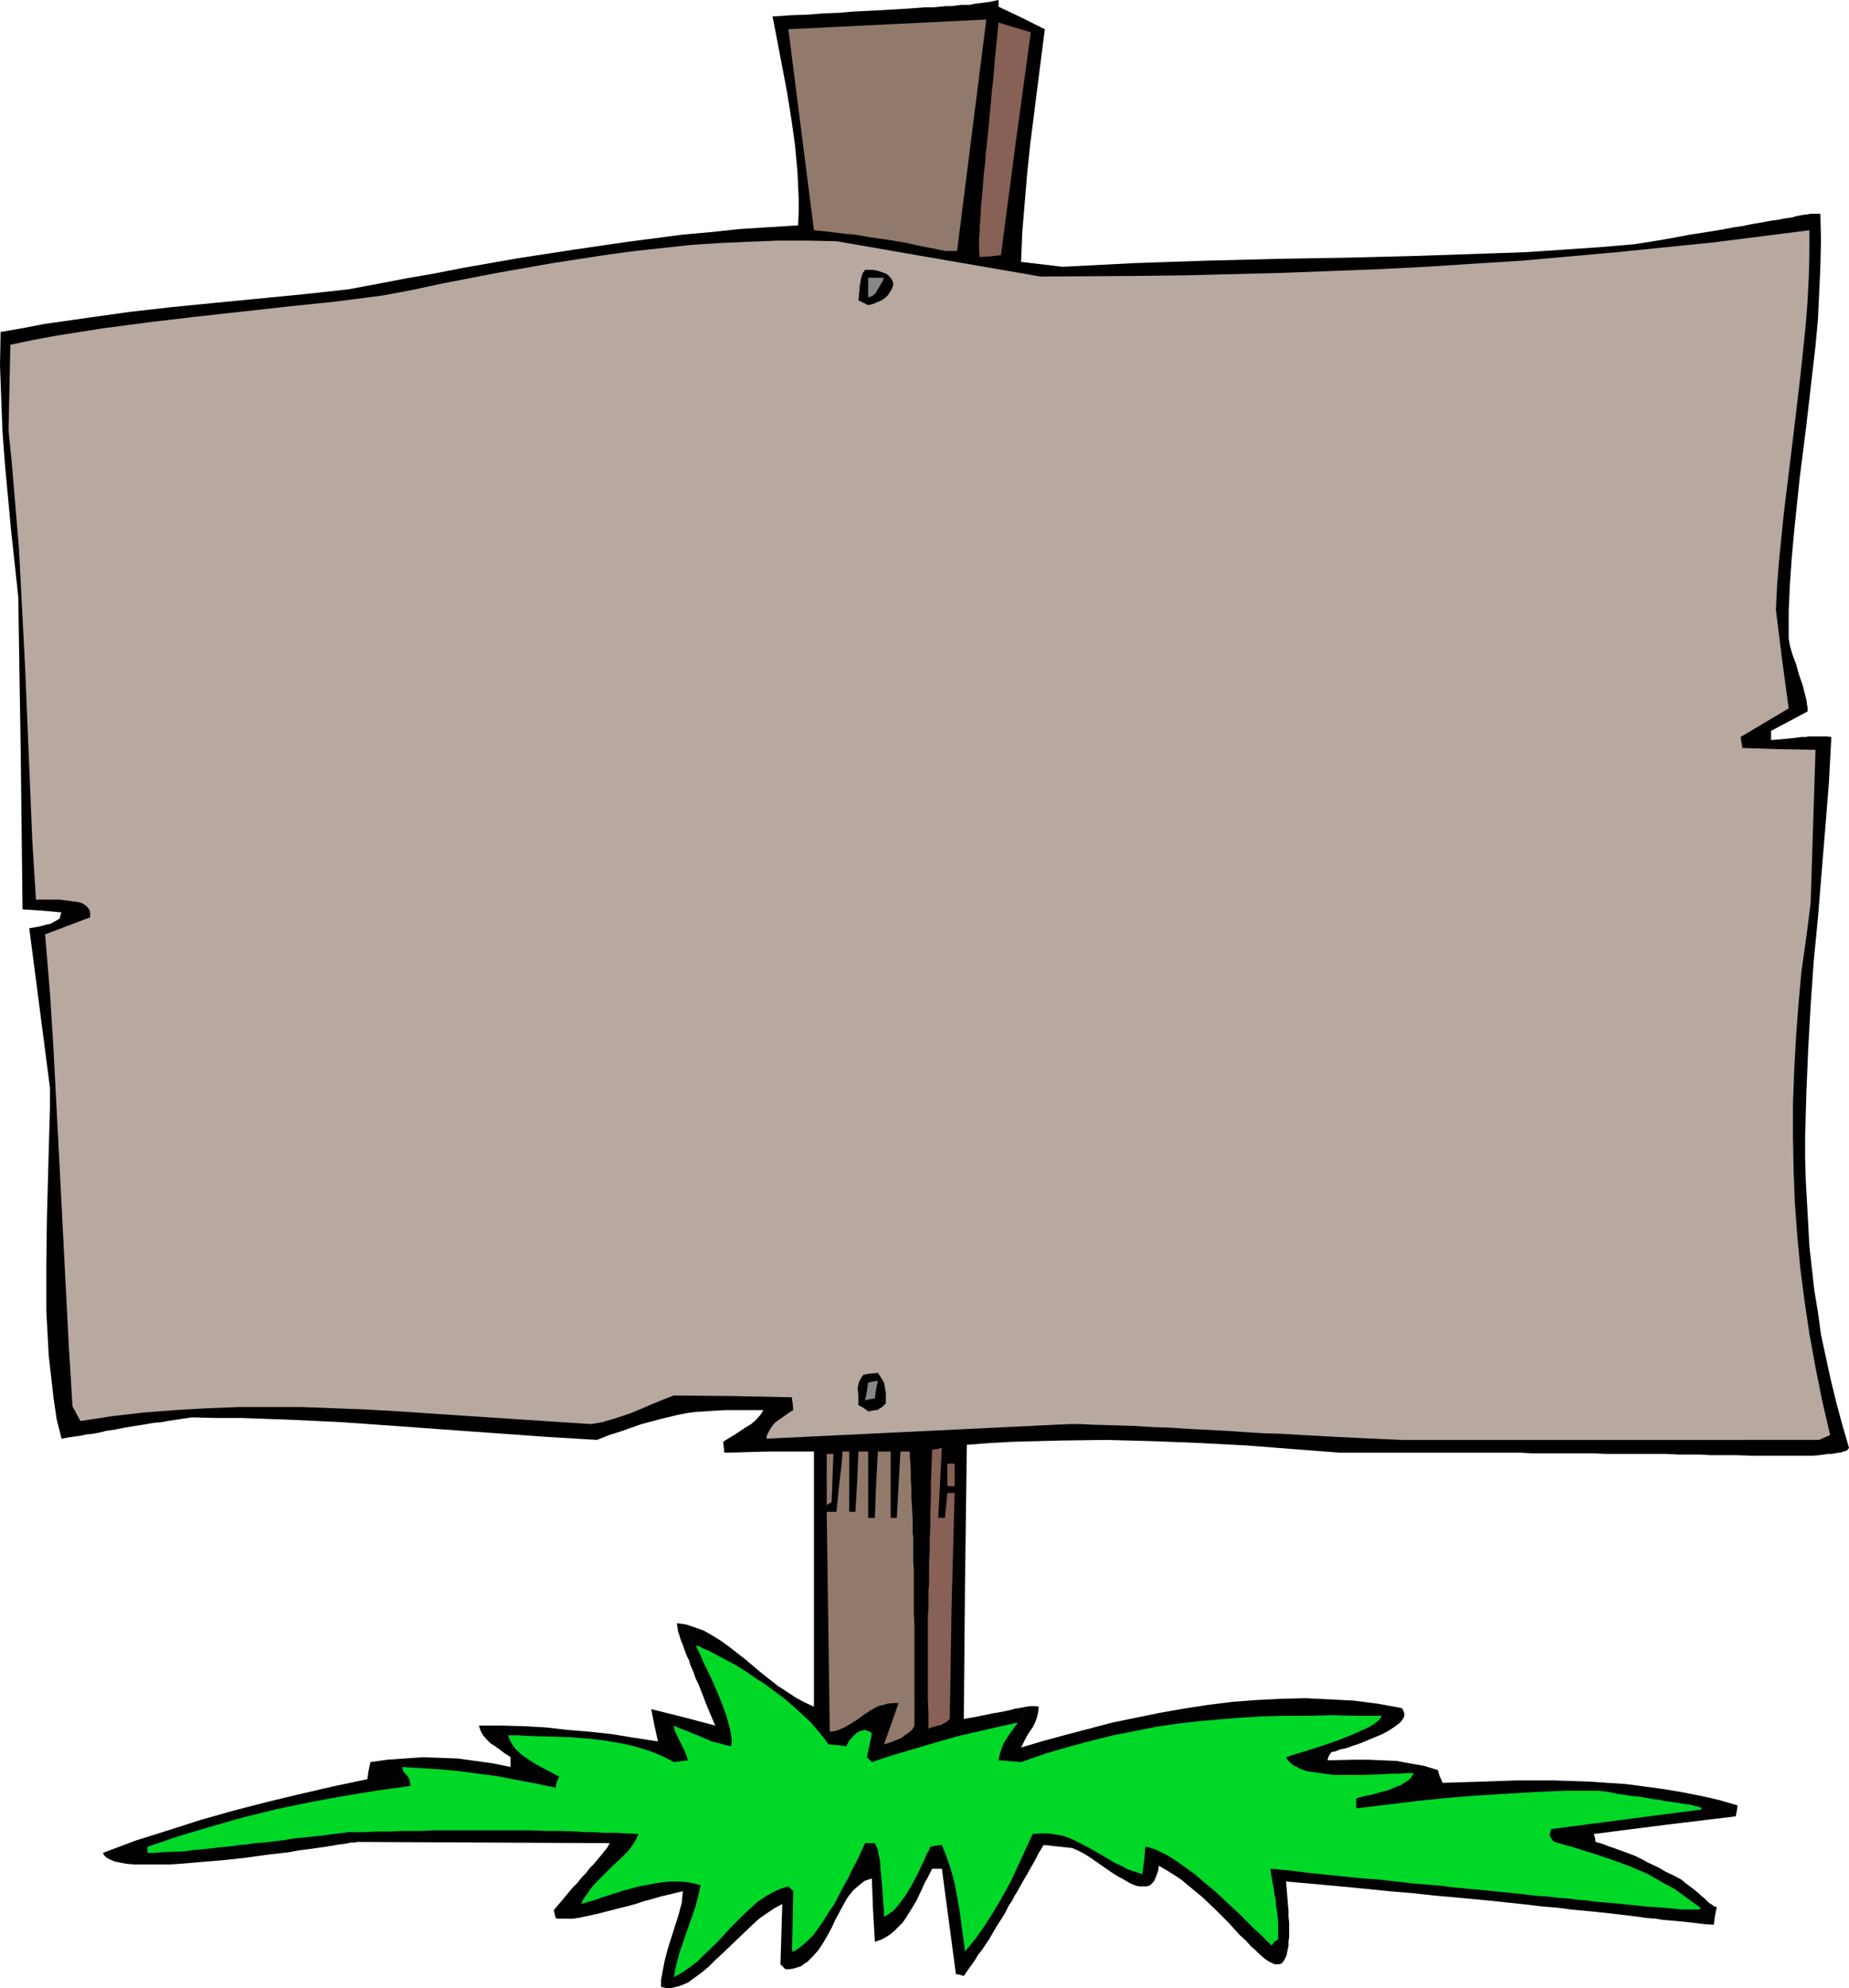 <?xml version="1.0" encoding="UTF-8" standalone="no"?>
<svg
   version="1.0"
   width="129.766mm"
   height="139.532mm"
   id="svg13"
   sodipodi:docname="Blank Sign 09.wmf"
   xmlns:inkscape="http://www.inkscape.org/namespaces/inkscape"
   xmlns:sodipodi="http://sodipodi.sourceforge.net/DTD/sodipodi-0.dtd"
   xmlns="http://www.w3.org/2000/svg"
   xmlns:svg="http://www.w3.org/2000/svg">
  <sodipodi:namedview
     id="namedview13"
     pagecolor="#ffffff"
     bordercolor="#000000"
     borderopacity="0.25"
     inkscape:showpageshadow="2"
     inkscape:pageopacity="0.0"
     inkscape:pagecheckerboard="0"
     inkscape:deskcolor="#d1d1d1"
     inkscape:document-units="mm" />
  <defs
     id="defs1">
    <pattern
       id="WMFhbasepattern"
       patternUnits="userSpaceOnUse"
       width="6"
       height="6"
       x="0"
       y="0" />
  </defs>
  <path
     style="fill:#000000;fill-opacity:1;fill-rule:evenodd;stroke:none"
     d="m 176.952,527.363 h -0.323 l -0.485,-0.162 -0.808,-0.162 v -1.777 l 0.323,-1.777 0.646,-3.393 0.808,-3.07 0.97,-3.07 0.97,-3.07 0.97,-3.07 0.808,-3.07 0.162,-1.616 0.162,-1.454 -1.454,0.323 -1.939,0.485 -2.101,0.485 -2.262,0.646 -2.424,0.646 -2.424,0.808 -2.424,0.646 -2.586,0.646 -5.01,1.293 -2.262,0.485 -2.262,0.485 -1.939,0.323 h -1.939 -1.454 -0.646 l -0.646,-0.162 -0.485,-2.1 2.586,-3.07 2.424,-2.908 1.293,-1.293 1.131,-1.454 1.131,-1.131 0.97,-1.293 0.97,-0.969 0.97,-1.131 0.808,-0.969 0.646,-0.808 0.646,-0.808 0.646,-0.808 0.323,-0.646 0.323,-0.485 -66.902,-0.323 -0.808,0.162 h -0.97 l -1.454,0.323 -1.454,0.162 -1.939,0.323 -1.939,0.323 -2.262,0.323 -2.262,0.323 -2.586,0.323 -2.586,0.485 -5.656,0.646 -5.818,0.808 -5.818,0.646 -5.979,0.485 -5.656,0.485 -2.586,0.162 H 42.501 39.915 37.653 35.552 l -1.939,-0.162 -1.778,-0.323 -1.454,-0.323 -1.131,-0.485 -0.97,-0.485 -0.646,-0.646 -0.323,-0.646 8.565,-3.231 8.726,-2.747 8.565,-2.747 8.565,-2.424 8.726,-2.262 8.726,-2.1 9.05,-2.1 9.211,-1.939 0.323,-2.262 0.485,-2.262 4.525,-0.646 4.686,-0.323 4.525,-0.323 4.686,0.162 4.686,0.162 4.686,0.646 4.686,0.646 4.686,0.969 v -2.585 l -0.646,-0.485 -0.808,-0.485 -1.293,-0.969 -1.293,-0.969 -1.293,-0.808 -0.97,-0.969 -0.97,-1.131 -0.646,-1.131 -0.485,-1.454 h 5.979 l 5.979,0.162 5.818,0.323 5.656,0.646 5.818,0.485 5.979,0.646 5.979,0.969 6.302,0.969 -0.97,-4.362 -0.808,-4.201 8.403,2.1 8.565,2.262 -0.97,-2.262 -0.808,-1.939 -0.808,-1.939 -0.646,-1.777 -0.646,-1.616 -0.646,-1.616 -0.646,-1.293 -0.485,-1.454 -0.485,-1.131 -0.485,-1.131 -0.323,-1.131 -0.485,-0.969 -0.646,-1.616 -0.485,-1.454 -0.485,-1.131 -0.323,-0.969 -0.162,-0.646 -0.323,-0.808 -0.323,-2.262 2.424,0.323 2.424,0.808 2.262,0.808 2.262,1.293 2.101,1.293 2.262,1.616 4.363,3.393 4.202,3.555 4.525,3.555 2.262,1.454 2.424,1.616 2.424,1.293 2.424,1.131 v -67.698 h -11.797 l -11.958,0.323 -0.323,-2.908 1.293,-0.808 1.616,-0.969 2.909,-1.939 1.616,-0.969 1.293,-1.131 1.131,-1.293 0.808,-1.293 h -6.949 -2.909 l -2.909,0.162 -2.586,0.162 -2.586,0.162 -2.424,0.323 -2.424,0.485 -4.686,1.131 -2.424,0.646 -2.424,0.646 -2.747,0.969 -2.747,0.969 -3.07,0.969 -3.232,1.293 -13.413,-0.808 -26.987,-1.939 -13.413,-0.969 -13.574,-0.969 -13.413,-0.646 -13.413,-0.485 h -6.626 l -6.626,-0.162 -2.262,0.323 -2.101,0.323 -2.101,0.323 -1.778,0.323 -1.939,0.162 -1.778,0.323 -3.07,0.485 -2.909,0.485 -2.424,0.485 -2.262,0.323 -1.939,0.485 -1.778,0.323 -1.616,0.162 -1.454,0.323 -1.131,0.162 -1.131,0.162 -1.131,0.162 -1.778,0.323 -1.293,-5.17 -0.808,-5.493 -0.646,-5.655 -0.646,-5.655 -0.323,-5.978 -0.323,-5.978 v -6.14 -6.14 l 0.162,-12.279 0.323,-12.118 0.162,-5.978 0.162,-5.655 0.162,-5.493 v -5.332 l -5.494,-42.331 0.97,-0.162 0.97,-0.162 0.808,-0.162 0.646,-0.162 1.131,-0.323 0.97,-0.162 0.646,-0.323 0.485,-0.323 0.646,-0.323 0.808,-0.485 0.162,-0.808 0.323,-0.808 -5.171,-0.485 L 5.979,241.223 5.494,199.7 4.848,158.338 3.878,149.29 2.909,140.404 2.101,131.679 1.293,122.954 0.646,114.23 0.323,105.667 0,96.942 0.162,88.055 5.818,87.086 11.635,85.955 22.947,84.339 34.421,82.724 45.894,81.431 l 11.474,-1.131 11.635,-1.131 11.635,-1.131 11.797,-1.293 7.757,-1.454 7.595,-1.454 7.434,-1.293 7.434,-1.454 14.706,-2.585 14.706,-2.262 14.382,-2.1 7.434,-0.969 7.434,-0.969 7.434,-0.646 7.434,-0.808 7.757,-0.485 7.757,-0.485 0.162,-3.555 V 52.672 l -0.162,-3.393 -0.162,-3.555 -0.646,-7.109 -0.97,-6.947 -1.131,-7.109 -1.293,-6.786 -1.293,-6.786 -0.646,-3.393 -0.646,-3.231 4.848,-0.323 4.525,-0.162 4.202,-0.323 4.04,-0.162 3.717,-0.323 3.394,-0.162 3.232,-0.162 2.909,-0.162 2.747,-0.162 2.586,-0.162 2.262,-0.162 2.101,-0.162 h 2.101 l 1.778,-0.162 1.616,-0.162 h 1.454 l 1.293,-0.162 1.293,-0.162 h 0.97 1.131 l 1.616,-0.323 1.454,-0.162 1.293,-0.162 1.131,-0.162 L 264.862,0 v 1.777 l 6.141,2.908 6.141,3.07 -0.97,7.594 -0.97,7.594 -1.939,15.349 -0.808,7.755 -0.646,7.755 -0.646,7.755 -0.323,7.917 10.989,1.293 18.907,-0.969 18.907,-0.646 18.907,-0.485 18.907,-0.323 18.907,-0.485 19.069,-0.646 9.373,-0.323 9.534,-0.646 9.534,-0.646 9.534,-0.808 4.202,-0.646 3.878,-0.646 3.555,-0.646 3.394,-0.646 3.232,-0.485 3.07,-0.485 2.747,-0.485 2.586,-0.485 2.262,-0.323 2.262,-0.485 1.939,-0.323 1.778,-0.323 1.778,-0.323 1.454,-0.162 1.454,-0.323 1.131,-0.162 1.131,-0.162 1.131,-0.323 0.808,-0.162 0.808,-0.162 1.293,-0.162 0.97,-0.162 h 0.97 0.646 0.97 l 0.162,7.109 -0.162,6.947 -0.323,7.109 -0.323,6.947 -0.646,6.947 -0.808,6.947 -1.616,14.057 -1.778,14.057 -1.454,14.057 -0.646,7.109 -0.485,6.947 -0.323,7.271 v 7.109 l 0.162,0.969 0.162,0.969 0.323,1.131 0.323,1.131 0.485,1.293 0.485,1.293 0.808,2.908 0.97,2.747 0.646,2.585 0.323,1.293 0.162,1.131 0.162,0.969 v 0.969 l -4.848,2.585 -2.424,1.293 -2.424,1.293 v 2.424 l 2.101,-0.162 1.778,-0.162 1.616,-0.162 1.454,-0.162 1.131,-0.162 h 1.131 l 0.808,-0.162 h 0.808 2.586 1.293 l 1.293,0.162 -0.646,12.118 -0.97,12.118 -0.97,11.795 -0.97,11.956 -1.131,11.633 -0.808,11.633 -0.646,11.633 -0.485,11.471 -0.323,11.633 v 5.655 l 0.162,5.817 0.323,5.817 0.323,5.816 0.323,5.978 0.646,5.816 0.646,5.817 0.97,5.816 0.808,5.978 1.293,5.978 1.293,5.978 1.454,5.978 1.616,5.978 1.778,6.14 -0.323,0.485 -0.485,0.323 -0.646,0.162 -0.808,0.323 h -0.646 l -0.808,0.162 -0.808,0.162 h -0.97 l -1.131,0.162 -1.293,0.162 -1.616,0.162 h -1.778 -3.717 -3.555 -3.555 -3.717 l -4.04,-0.162 h -2.262 -2.262 -2.424 l -2.586,-0.162 h -2.747 -3.07 l -3.232,-0.162 h -3.394 -3.717 -3.878 -4.363 l -4.525,-0.162 h -4.848 -5.333 -5.494 l -3.07,-0.162 h -16.16 -3.555 -28.118 l -12.605,-0.969 -12.443,-0.969 -12.443,-0.646 -12.282,-0.485 -12.282,-0.323 -12.282,0.162 -6.141,0.162 -6.141,0.162 -6.141,0.323 -6.302,0.485 -0.485,36.353 -0.323,36.353 2.909,-0.485 2.424,-0.485 2.262,-0.485 1.939,-0.323 1.616,-0.323 0.808,-0.162 0.646,-0.162 1.131,-0.323 1.131,-0.162 0.97,-0.162 0.646,-0.162 1.293,-0.162 h 1.131 l 0.97,0.162 -0.162,1.454 -0.323,1.454 -0.485,1.293 -0.646,1.293 -0.808,1.131 -0.808,1.293 -0.646,1.293 -0.808,1.616 5.979,-1.777 5.979,-1.616 6.141,-1.616 6.141,-1.616 6.302,-1.293 6.302,-1.293 6.464,-1.131 6.302,-0.969 6.464,-0.808 6.464,-0.485 6.464,-0.323 6.464,-0.162 6.464,0.323 6.302,0.323 6.302,0.808 6.302,1.131 0.485,0.485 0.162,0.485 0.162,0.485 v 0.646 l -0.162,0.485 -0.323,0.485 -0.323,0.485 -0.485,0.485 -1.293,0.969 -1.454,0.969 -1.778,0.969 -1.939,0.808 -3.878,1.616 -1.939,0.646 -1.778,0.646 -0.808,0.162 -0.808,0.162 -1.131,0.485 -0.646,0.162 h -0.323 l -0.323,0.162 v 0 l -0.646,0.969 -0.323,1.131 7.11,-0.162 h 3.717 l 3.717,0.162 3.717,0.162 3.555,0.646 3.717,0.646 3.717,1.131 0.485,1.616 0.808,1.777 10.019,-0.323 9.696,-0.323 h 9.696 l 9.534,0.323 4.848,0.323 4.848,0.323 4.848,0.646 4.848,0.646 4.848,0.808 5.01,0.969 5.01,1.131 5.01,1.454 -0.162,1.293 -0.323,1.616 -18.746,2.262 -18.907,2.424 0.323,0.969 0.162,1.131 1.778,0.485 1.616,0.646 1.454,0.485 1.293,0.485 2.262,0.808 2.101,0.808 2.262,1.131 1.131,0.646 1.454,0.646 1.616,0.808 1.616,0.969 2.101,0.969 2.101,1.131 1.131,0.969 1.131,0.808 0.808,0.646 0.808,0.646 0.808,0.646 0.646,0.646 0.646,0.485 0.485,0.485 0.808,0.808 0.808,0.485 0.646,0.485 0.646,0.162 -0.485,2.262 -0.323,2.424 -2.424,-0.162 -2.586,-0.323 -1.454,-0.162 -1.454,-0.162 -1.778,-0.162 -1.778,-0.162 -1.939,-0.162 -1.939,-0.323 -2.262,-0.162 -2.262,-0.323 -2.586,-0.323 -2.747,-0.323 -2.747,-0.323 -3.07,-0.323 -3.232,-0.323 -3.555,-0.323 -3.555,-0.485 -4.04,-0.323 -4.04,-0.485 -4.525,-0.485 -4.525,-0.485 -5.01,-0.485 -5.171,-0.485 -5.494,-0.485 -5.818,-0.646 -5.979,-0.485 -6.302,-0.646 -6.787,-0.646 -6.949,-0.646 -7.434,-0.646 0.162,2.1 0.162,1.939 0.162,1.939 0.162,1.777 v 1.616 l 0.162,1.454 v 4.039 l -0.162,0.969 v 1.131 l -0.162,0.808 -0.162,0.808 -0.162,0.808 -0.162,0.485 -0.323,0.646 -0.485,0.808 -0.485,0.485 -0.808,0.162 h -0.808 l -0.808,-0.323 -0.97,-0.485 -1.131,-0.808 -1.131,-0.969 -1.131,-1.131 -1.293,-1.131 -1.293,-1.454 -1.616,-1.454 -2.909,-3.231 -1.616,-1.616 -1.778,-1.777 -3.555,-3.393 -3.717,-3.07 -1.939,-1.616 -1.939,-1.293 -2.101,-1.293 -1.939,-1.131 -0.162,1.293 -0.323,0.969 -0.323,0.808 -0.323,0.808 -0.485,0.646 -0.485,0.485 -0.485,0.323 -0.646,0.162 h -0.646 -0.646 -0.646 l -0.808,-0.162 -1.616,-0.646 -1.616,-0.969 -1.778,-0.969 -1.778,-1.131 -3.717,-2.585 -1.616,-1.131 -1.778,-1.131 -1.616,-0.808 -1.454,-0.646 -7.595,-0.808 -1.293,2.1 -0.97,1.939 -1.131,1.939 -0.97,1.777 -0.97,1.616 -0.808,1.454 -0.808,1.454 -0.808,1.293 -0.646,1.293 -0.808,1.131 -1.131,2.262 -1.131,1.777 -1.131,1.777 -1.778,3.07 -1.939,2.908 -1.131,1.454 -0.97,1.616 -1.293,1.777 -1.454,2.1 -1.131,-0.323 -0.97,-0.162 -3.717,-27.952 h -2.586 l -1.293,2.585 -0.485,0.808 -0.323,0.646 -0.646,1.454 -1.454,3.07 -1.778,2.908 -0.808,1.293 -0.97,1.454 -1.131,1.131 -1.131,1.131 -1.131,0.969 -1.293,0.808 -1.293,0.646 -1.454,0.485 -0.485,-8.402 -0.323,-8.402 -0.97,0.323 -0.97,0.323 -0.808,0.646 -0.808,0.646 -1.454,1.293 -1.293,1.616 -1.131,1.939 -1.131,2.1 -1.131,2.1 -0.97,2.1 -1.131,2.1 -1.131,1.939 -1.293,1.939 -1.454,1.616 -1.454,1.454 -0.808,0.485 -0.808,0.646 -0.97,0.323 -1.131,0.323 -0.97,0.162 h -1.131 l -0.646,-0.646 -0.646,-0.646 0.485,-15.995 -2.101,1.131 -1.939,1.293 -2.101,1.454 -1.939,1.777 -3.878,3.716 -3.878,3.716 -1.939,1.777 -1.778,1.777 -1.939,1.616 -1.778,1.293 -1.778,1.293 -1.939,0.808 -1.778,0.485 -0.808,0.162 z"
     id="path1" />
  <path
     style="fill:#00d828;fill-opacity:1;fill-rule:evenodd;stroke:none"
     d="m 178.729,524.455 0.646,-3.231 0.808,-3.07 2.101,-6.14 2.101,-5.978 0.808,-3.07 0.646,-2.908 -1.778,-0.485 -1.939,-0.323 -2.101,-0.162 h -1.939 l -2.101,0.162 -2.101,0.323 -4.363,0.808 -4.202,1.131 -4.04,1.293 -1.939,0.646 -1.778,0.646 -1.778,0.485 -1.616,0.485 0.646,-1.454 0.97,-1.293 0.97,-1.454 1.131,-1.293 2.262,-2.262 2.262,-2.262 2.262,-2.1 2.101,-2.1 0.808,-1.131 0.646,-0.969 0.646,-1.131 0.485,-1.131 -3.07,-0.162 -3.07,-0.162 h -2.747 l -2.586,-0.162 h -2.424 l -2.424,-0.162 -4.363,-0.162 h -4.04 l -3.717,-0.162 h -7.11 -7.595 -4.202 -2.262 -2.262 -2.586 l -2.747,0.162 h -2.747 -2.909 l -3.232,0.162 h -3.394 l -3.555,0.162 h -3.878 l -3.878,0.485 -3.717,0.485 -3.232,0.323 -3.232,0.323 -2.909,0.485 -2.747,0.323 -2.586,0.323 -2.424,0.162 -2.101,0.323 -2.101,0.162 -1.939,0.323 -1.778,0.162 -1.616,0.162 -1.454,0.162 -1.454,0.162 -1.293,0.162 -2.262,0.162 -2.101,0.323 -1.778,0.162 h -1.778 l -3.232,0.162 -1.778,0.162 h -1.939 v -1.616 l 8.565,-2.908 8.726,-2.585 8.565,-2.424 8.565,-2.1 8.565,-1.777 8.726,-1.616 8.888,-1.454 9.211,-1.293 -0.162,-0.646 v -0.485 l -0.323,-0.969 -0.323,-0.485 -0.485,-0.485 -0.323,-0.323 -0.323,-0.485 -0.162,-0.485 -0.162,-0.646 5.333,0.323 5.01,0.323 5.01,0.485 4.848,0.646 5.01,0.646 5.01,0.969 5.171,0.969 5.333,1.131 0.323,-1.616 0.646,-1.293 -2.424,-1.293 -2.101,-1.131 -2.101,-1.131 -1.939,-1.293 -1.616,-1.131 -1.454,-1.454 -0.646,-0.808 -0.485,-0.808 -0.485,-0.969 -0.323,-0.969 h 2.586 l 2.586,0.162 5.494,0.162 5.656,0.162 5.818,0.485 2.909,0.323 2.909,0.485 2.747,0.485 2.747,0.646 2.747,0.808 2.747,0.969 2.586,1.131 2.424,1.293 3.717,-0.485 -0.323,-1.131 -0.485,-1.293 -1.131,-2.262 -1.131,-2.262 -0.485,-1.131 -0.162,-1.131 1.778,0.808 1.778,0.646 1.454,0.646 1.293,0.485 1.131,0.485 1.131,0.485 0.808,0.323 0.646,0.323 1.293,0.323 1.293,0.323 1.131,0.323 1.454,0.323 0.162,-1.454 -0.162,-1.616 -0.323,-1.616 -0.485,-1.777 -0.485,-1.777 -0.646,-1.777 -1.454,-3.716 -1.616,-3.716 -1.616,-3.393 -0.808,-1.616 -0.646,-1.616 -0.646,-1.293 -0.646,-1.293 0.97,0.162 0.808,0.485 1.939,0.808 2.101,1.131 2.424,1.293 2.424,1.293 2.586,1.616 2.586,1.777 2.747,1.777 5.171,3.878 2.424,2.1 2.262,2.1 2.101,1.939 1.778,2.1 1.616,1.939 1.293,1.777 2.262,0.162 1.131,0.162 1.293,0.162 0.485,-0.969 0.646,-0.969 0.808,-0.808 0.808,-0.808 0.97,-0.485 1.131,-0.323 0.485,0.162 0.485,0.162 0.485,0.162 0.485,0.485 -1.293,6.301 0.646,0.646 0.646,0.646 4.848,-1.616 4.848,-1.454 9.373,-2.747 4.686,-1.293 5.01,-1.131 4.848,-1.131 5.171,-1.131 -0.97,1.293 -0.808,1.131 -0.808,1.131 -1.293,2.1 -0.485,1.293 -0.485,1.454 -0.323,1.616 5.979,0.485 6.464,-2.262 6.141,-1.777 5.979,-1.616 5.818,-1.454 5.818,-1.131 5.656,-1.131 5.494,-0.808 5.656,-0.646 5.494,-0.485 5.818,-0.485 5.656,-0.323 5.979,-0.162 h 6.141 l 6.141,-0.162 6.626,0.162 h 6.787 l -0.162,0.323 -0.323,0.485 -0.808,0.808 -1.131,0.808 -1.454,0.808 -1.778,0.808 -1.778,0.808 -4.04,1.616 -4.202,1.454 -4.04,1.293 -1.616,0.485 -1.616,0.485 -1.454,0.485 -0.97,0.323 0.323,0.646 0.646,0.646 0.485,0.485 0.646,0.485 0.808,0.323 0.808,0.485 1.778,0.646 2.262,0.323 2.262,0.323 2.586,0.323 h 2.424 5.333 l 5.171,-0.162 2.424,-0.162 h 2.262 l 1.939,-0.162 h 1.778 l -0.485,0.646 -0.485,0.808 -0.808,0.646 -0.808,0.485 -0.97,0.646 -0.97,0.323 -2.262,0.969 -2.424,0.646 -2.262,0.646 -1.131,0.162 -1.131,0.323 -0.808,0.162 -0.808,0.323 v 2.585 l 8.08,-0.969 7.918,-0.969 7.918,-0.808 7.918,-0.646 7.918,-0.485 8.08,-0.485 8.08,-0.323 h 8.403 l 2.586,0.323 2.262,0.485 2.262,0.323 2.101,0.323 1.939,0.162 1.778,0.323 1.616,0.323 1.616,0.162 1.454,0.323 1.293,0.162 1.131,0.162 0.97,0.162 0.97,0.162 0.97,0.162 1.454,0.162 1.131,0.323 0.646,0.162 0.646,0.162 0.323,0.162 0.162,0.162 v 0.162 l -0.162,0.162 -39.754,5.17 -0.162,0.646 -0.162,0.485 v 0.808 l 0.485,0.646 0.162,0.323 0.485,0.485 5.171,1.454 5.171,1.616 4.848,1.616 4.848,1.777 4.848,2.1 2.262,1.293 2.262,1.293 2.424,1.293 2.262,1.616 2.424,1.777 2.424,1.777 -0.323,0.162 -0.162,0.162 h -0.323 -2.262 -0.97 -1.131 l -1.454,-0.162 -1.616,-0.162 -1.939,-0.162 -2.262,-0.162 -2.424,-0.162 -2.909,-0.323 -3.232,-0.323 -1.616,-0.162 -1.939,-0.162 -1.939,-0.162 -1.939,-0.162 -2.262,-0.323 -2.101,-0.162 -2.424,-0.323 -2.424,-0.162 -2.586,-0.323 -2.586,-0.162 -2.909,-0.323 -2.909,-0.323 -3.07,-0.323 -3.232,-0.323 -3.232,-0.323 -3.394,-0.323 -3.717,-0.323 -3.717,-0.485 -3.878,-0.323 -3.878,-0.323 -4.202,-0.485 -4.202,-0.485 -4.525,-0.323 -4.686,-0.485 -4.686,-0.485 -4.848,-0.485 -5.171,-0.646 -5.171,-0.485 0.323,2.1 0.323,1.777 0.323,1.616 0.162,1.454 0.323,1.293 v 1.131 l 0.162,0.969 0.162,0.808 0.323,3.393 v 4.201 l -0.97,0.646 -0.808,0.969 -0.646,-0.646 -0.646,-0.646 -1.454,-1.454 -1.778,-1.616 -1.939,-1.939 -2.101,-2.1 -2.262,-2.1 -2.262,-2.1 -2.262,-2.1 -2.586,-2.1 -2.424,-2.1 -2.424,-1.777 -2.262,-1.616 -2.262,-1.454 -2.262,-1.131 -0.97,-0.485 -0.97,-0.323 -0.97,-0.323 -0.97,-0.162 -0.323,3.555 -0.485,3.716 -1.939,-0.646 -1.939,-0.646 -1.778,-0.969 -1.778,-0.808 -3.232,-1.939 -3.394,-1.939 -3.394,-1.777 -1.778,-0.808 -1.778,-0.646 -1.778,-0.323 -2.101,-0.323 h -2.101 l -2.101,0.162 -3.717,8.078 -1.939,4.201 -2.101,3.878 -2.262,3.878 -2.424,3.878 -2.586,3.716 -2.909,3.555 -0.485,-3.716 -0.485,-3.555 -0.485,-3.716 -0.646,-3.555 -0.646,-3.555 -0.97,-3.555 -1.131,-3.393 -1.293,-3.231 -1.616,0.162 -1.454,0.323 -0.323,0.969 -0.646,0.969 -0.485,1.293 -0.646,1.293 -1.293,2.747 -1.454,2.747 -1.616,2.747 -0.97,1.293 -0.808,1.131 -0.97,1.131 -0.97,0.969 -0.97,0.646 -1.131,0.646 v -1.616 l -0.162,-1.454 -0.162,-2.585 -0.162,-2.262 -0.162,-1.939 -0.162,-1.616 -0.162,-1.454 v -1.131 l -0.162,-1.131 -0.162,-0.808 -0.162,-0.646 -0.162,-1.131 -0.808,-1.777 h -2.586 l -0.646,1.454 -0.485,0.969 -0.323,0.808 -0.97,1.939 -1.131,2.1 -0.97,2.1 -1.293,2.262 -2.424,4.686 -1.454,2.1 -1.293,2.1 -1.454,2.1 -1.293,1.777 -1.454,1.454 -1.454,1.293 -1.293,0.969 -0.808,0.485 -0.646,0.162 0.323,-15.995 -0.646,-0.646 -0.646,-0.646 -2.101,0.646 -2.101,0.969 -1.939,1.131 -1.939,1.293 -1.778,1.616 -1.778,1.616 -3.555,3.555 -1.778,1.939 -1.778,1.939 -3.717,3.555 -1.778,1.777 -1.939,1.454 -2.101,1.454 z"
     id="path2" />
  <path
     style="fill:#917a6b;fill-opacity:1;fill-rule:evenodd;stroke:none"
     d="m 234.481,462.735 1.939,-5.493 1.939,-5.493 h -1.454 l -1.454,0.162 -1.131,0.323 -1.293,0.323 -0.97,0.485 -1.131,0.646 -1.939,1.293 -1.778,1.293 -2.101,1.293 -1.131,0.646 -1.131,0.485 -1.293,0.485 -1.454,0.162 -0.808,-58.327 h 2.586 l 0.808,-8.078 0.485,-3.878 0.323,-4.039 h 1.778 v 15.995 h 1.616 l 0.485,-8.078 0.323,-7.917 h 2.586 v 17.611 h 1.778 l 0.323,-8.886 0.485,-8.725 h 3.394 v 17.611 h 1.616 l 0.485,-8.886 0.485,-8.725 h 2.424 l 0.162,2.585 0.162,2.585 v 2.424 l 0.162,2.262 v 2.424 l 0.162,2.585 0.162,2.908 v 1.616 1.777 l 0.162,1.777 v 1.777 2.262 2.1 l 0.162,2.424 v 2.585 2.747 3.07 3.231 l 0.162,3.393 v 7.594 4.201 14.38 l -0.646,1.131 -0.97,0.808 -0.97,0.646 -0.808,0.646 -2.262,0.969 z"
     id="path3" />
  <path
     style="fill:#876056;fill-opacity:1;fill-rule:evenodd;stroke:none"
     d="m 246.278,458.535 v -2.1 -1.939 l -0.162,-3.716 v -3.231 -15.349 -1.777 -1.939 l 0.162,-1.939 v -2.1 -2.262 l 0.162,-2.424 v -2.585 -2.747 l 0.162,-2.908 v -3.07 l 0.162,-3.393 v -3.555 l 0.162,-3.878 v -4.039 l 0.162,-4.362 0.162,-4.686 1.293,-0.162 1.293,-0.323 -0.97,18.581 h 1.778 l 0.646,-6.624 h 1.939 l -0.808,29.89 -0.485,30.052 -0.485,0.485 -0.323,0.323 -0.97,0.485 -0.485,0.323 -0.808,0.162 -1.131,0.323 -0.646,0.162 z"
     id="path4" />
  <path
     style="fill:#917a6b;fill-opacity:1;fill-rule:evenodd;stroke:none"
     d="m 219.291,399.238 v -13.572 h 1.778 l -0.485,12.764 z"
     id="path5" />
  <path
     style="fill:#876056;fill-opacity:1;fill-rule:evenodd;stroke:none"
     d="m 251.288,394.23 v -5.978 h 1.939 v 5.978 z"
     id="path6" />
  <path
     style="fill:#b7a8a0;fill-opacity:1;fill-rule:evenodd;stroke:none"
     d="m 371.68,381.951 -3.717,-0.162 -3.555,-0.162 -3.555,-0.162 -3.232,-0.162 -3.232,-0.162 -3.07,-0.162 -2.909,-0.162 -2.909,-0.162 -5.494,-0.323 -5.171,-0.162 -5.01,-0.323 -4.848,-0.323 -9.373,-0.485 -4.848,-0.323 -4.848,-0.162 -5.171,-0.323 -5.333,-0.162 -5.656,-0.162 -3.07,-0.162 h -3.07 l -80.315,3.878 0.162,-0.969 0.323,-0.646 0.646,-1.131 0.646,-0.969 0.808,-0.808 0.97,-0.646 1.131,-0.808 1.131,-0.808 1.293,-0.808 -0.162,-1.939 -0.162,-0.808 v -0.646 l -15.675,-0.323 -15.675,-0.162 -2.909,1.131 -2.747,1.131 -5.333,2.262 -2.747,0.969 -2.586,0.808 -2.747,0.808 -2.909,0.485 -17.291,-1.131 -17.13,-1.131 -16.806,-1.131 -8.565,-0.485 -8.403,-0.323 -8.403,-0.323 h -8.403 -8.403 l -8.403,0.323 -8.403,0.485 -8.403,0.646 -8.403,0.969 -8.403,1.293 -2.101,-3.878 -0.97,-15.834 -0.808,-15.672 -1.616,-31.506 -1.616,-31.183 -0.97,-15.511 -1.293,-15.511 11.958,-4.524 v -0.969 l -0.162,-0.969 -0.485,-0.646 -0.646,-0.646 -0.808,-0.485 -0.97,-0.323 -1.293,-0.162 -1.131,-0.162 -2.586,-0.323 H 10.181 9.534 L 8.565,222.966 7.918,207.294 7.272,191.783 6.626,176.272 5.818,160.762 5.01,145.251 3.717,129.902 3.07,122.147 2.262,114.23 2.747,91.448 8.888,90.156 15.029,89.025 27.31,87.086 39.592,85.47 51.874,84.016 76.76,81.27 l 12.443,-1.293 12.443,-1.616 7.757,-1.454 7.434,-1.616 15.029,-2.908 14.706,-2.585 7.272,-1.131 7.434,-1.131 7.272,-0.969 7.434,-0.808 7.434,-0.808 7.595,-0.485 7.434,-0.323 7.757,-0.323 h 7.757 l 7.918,0.162 26.987,4.686 27.149,4.686 25.694,-0.162 12.766,-0.162 12.766,-0.323 12.766,-0.323 12.766,-0.485 12.605,-0.485 12.766,-0.646 12.605,-0.808 12.766,-0.808 12.766,-1.131 12.605,-1.131 12.766,-1.293 12.766,-1.293 12.766,-1.616 12.766,-1.616 v 6.14 l -0.162,6.301 -0.323,6.301 -0.485,6.301 -1.293,12.441 -1.454,12.441 -3.07,25.205 -1.293,12.764 -0.485,6.301 -0.323,6.463 1.616,13.087 1.778,13.087 -12.766,7.594 0.485,2.908 9.696,0.323 9.696,0.162 -0.646,20.358 -0.646,20.358 -1.131,8.886 -1.293,9.048 -0.808,8.886 -0.646,8.725 -0.485,8.886 -0.323,8.725 v 8.725 l 0.162,8.725 0.323,8.563 0.646,8.886 0.808,8.725 1.131,8.725 1.293,8.725 1.616,8.886 1.778,8.886 2.101,9.048 -1.454,0.646 -1.454,0.646 z"
     id="path7" />
  <path
     style="fill:#000000;fill-opacity:1;fill-rule:evenodd;stroke:none"
     d="m 230.28,374.357 -1.293,-0.969 -1.293,-0.646 v -1.616 -1.293 l -0.162,-0.969 v -0.808 l 0.162,-0.808 0.162,-0.646 0.485,-0.969 0.646,-0.969 1.939,-0.323 1.939,-0.162 0.646,0.969 0.485,0.808 0.485,0.808 0.162,0.808 0.162,0.969 0.162,0.969 v 1.131 1.616 l -0.485,0.485 -0.485,0.485 -0.808,0.485 -0.485,0.323 h -0.646 l -0.646,0.162 z"
     id="path8" />
  <path
     style="fill:#878787;fill-opacity:1;fill-rule:evenodd;stroke:none"
     d="m 229.472,371.449 0.485,-2.424 0.323,-2.262 1.293,-0.323 1.293,-0.162 -0.485,2.262 -0.323,2.424 -1.293,0.162 z"
     id="path9" />
  <path
     style="fill:#000000;fill-opacity:1;fill-rule:evenodd;stroke:none"
     d="m 230.28,80.946 -2.586,-1.293 0.162,-1.131 v -0.808 l 0.162,-0.808 v -0.808 l 0.162,-0.969 0.162,-0.969 0.323,-1.293 0.323,-0.646 0.485,-0.646 h 0.97 0.97 l 0.97,0.162 0.646,0.162 1.454,0.485 0.97,0.485 0.646,0.646 0.485,0.646 0.323,0.808 v 0.808 l -0.323,0.808 -0.485,0.808 -0.485,0.808 -0.808,0.808 -0.97,0.646 -1.131,0.485 -1.131,0.485 z"
     id="path10" />
  <path
     style="fill:#878787;fill-opacity:1;fill-rule:evenodd;stroke:none"
     d="m 230.28,78.846 v -5.17 h 4.202 l -0.323,0.808 -0.485,0.808 -0.323,0.646 -0.323,0.485 -0.485,0.808 -0.323,0.646 -0.485,0.323 -0.323,0.323 -0.485,0.162 z"
     id="path11" />
  <path
     style="fill:#876056;fill-opacity:1;fill-rule:evenodd;stroke:none"
     d="m 259.853,68.182 -0.162,-2.424 v -2.585 l 0.162,-1.616 v -1.777 l 0.162,-0.969 v -1.131 l 0.162,-1.293 v -1.293 l 0.162,-1.616 0.162,-1.616 0.162,-1.939 0.162,-1.939 0.162,-2.262 0.323,-2.424 0.162,-2.585 0.323,-2.747 0.323,-3.07 0.323,-3.393 0.323,-3.555 0.323,-3.716 0.485,-4.201 0.323,-4.362 0.485,-4.686 0.485,-5.009 4.202,1.293 4.363,1.293 -4.04,29.567 -3.878,29.567 -2.909,0.323 z"
     id="path12" />
  <path
     style="fill:#917a6b;fill-opacity:1;fill-rule:evenodd;stroke:none"
     d="m 250.641,66.567 -1.616,-0.323 -1.454,-0.323 -2.586,-0.485 -2.262,-0.485 -2.101,-0.485 -1.939,-0.323 -1.778,-0.323 -3.394,-0.485 -3.232,-0.485 -1.778,-0.323 -1.939,-0.323 -2.262,-0.162 -2.424,-0.323 -2.747,-0.323 -1.616,-0.162 -1.616,-0.162 -3.394,-26.659 -3.394,-26.659 52.52,-2.585 -7.757,61.396 z"
     id="path13" />
</svg>
